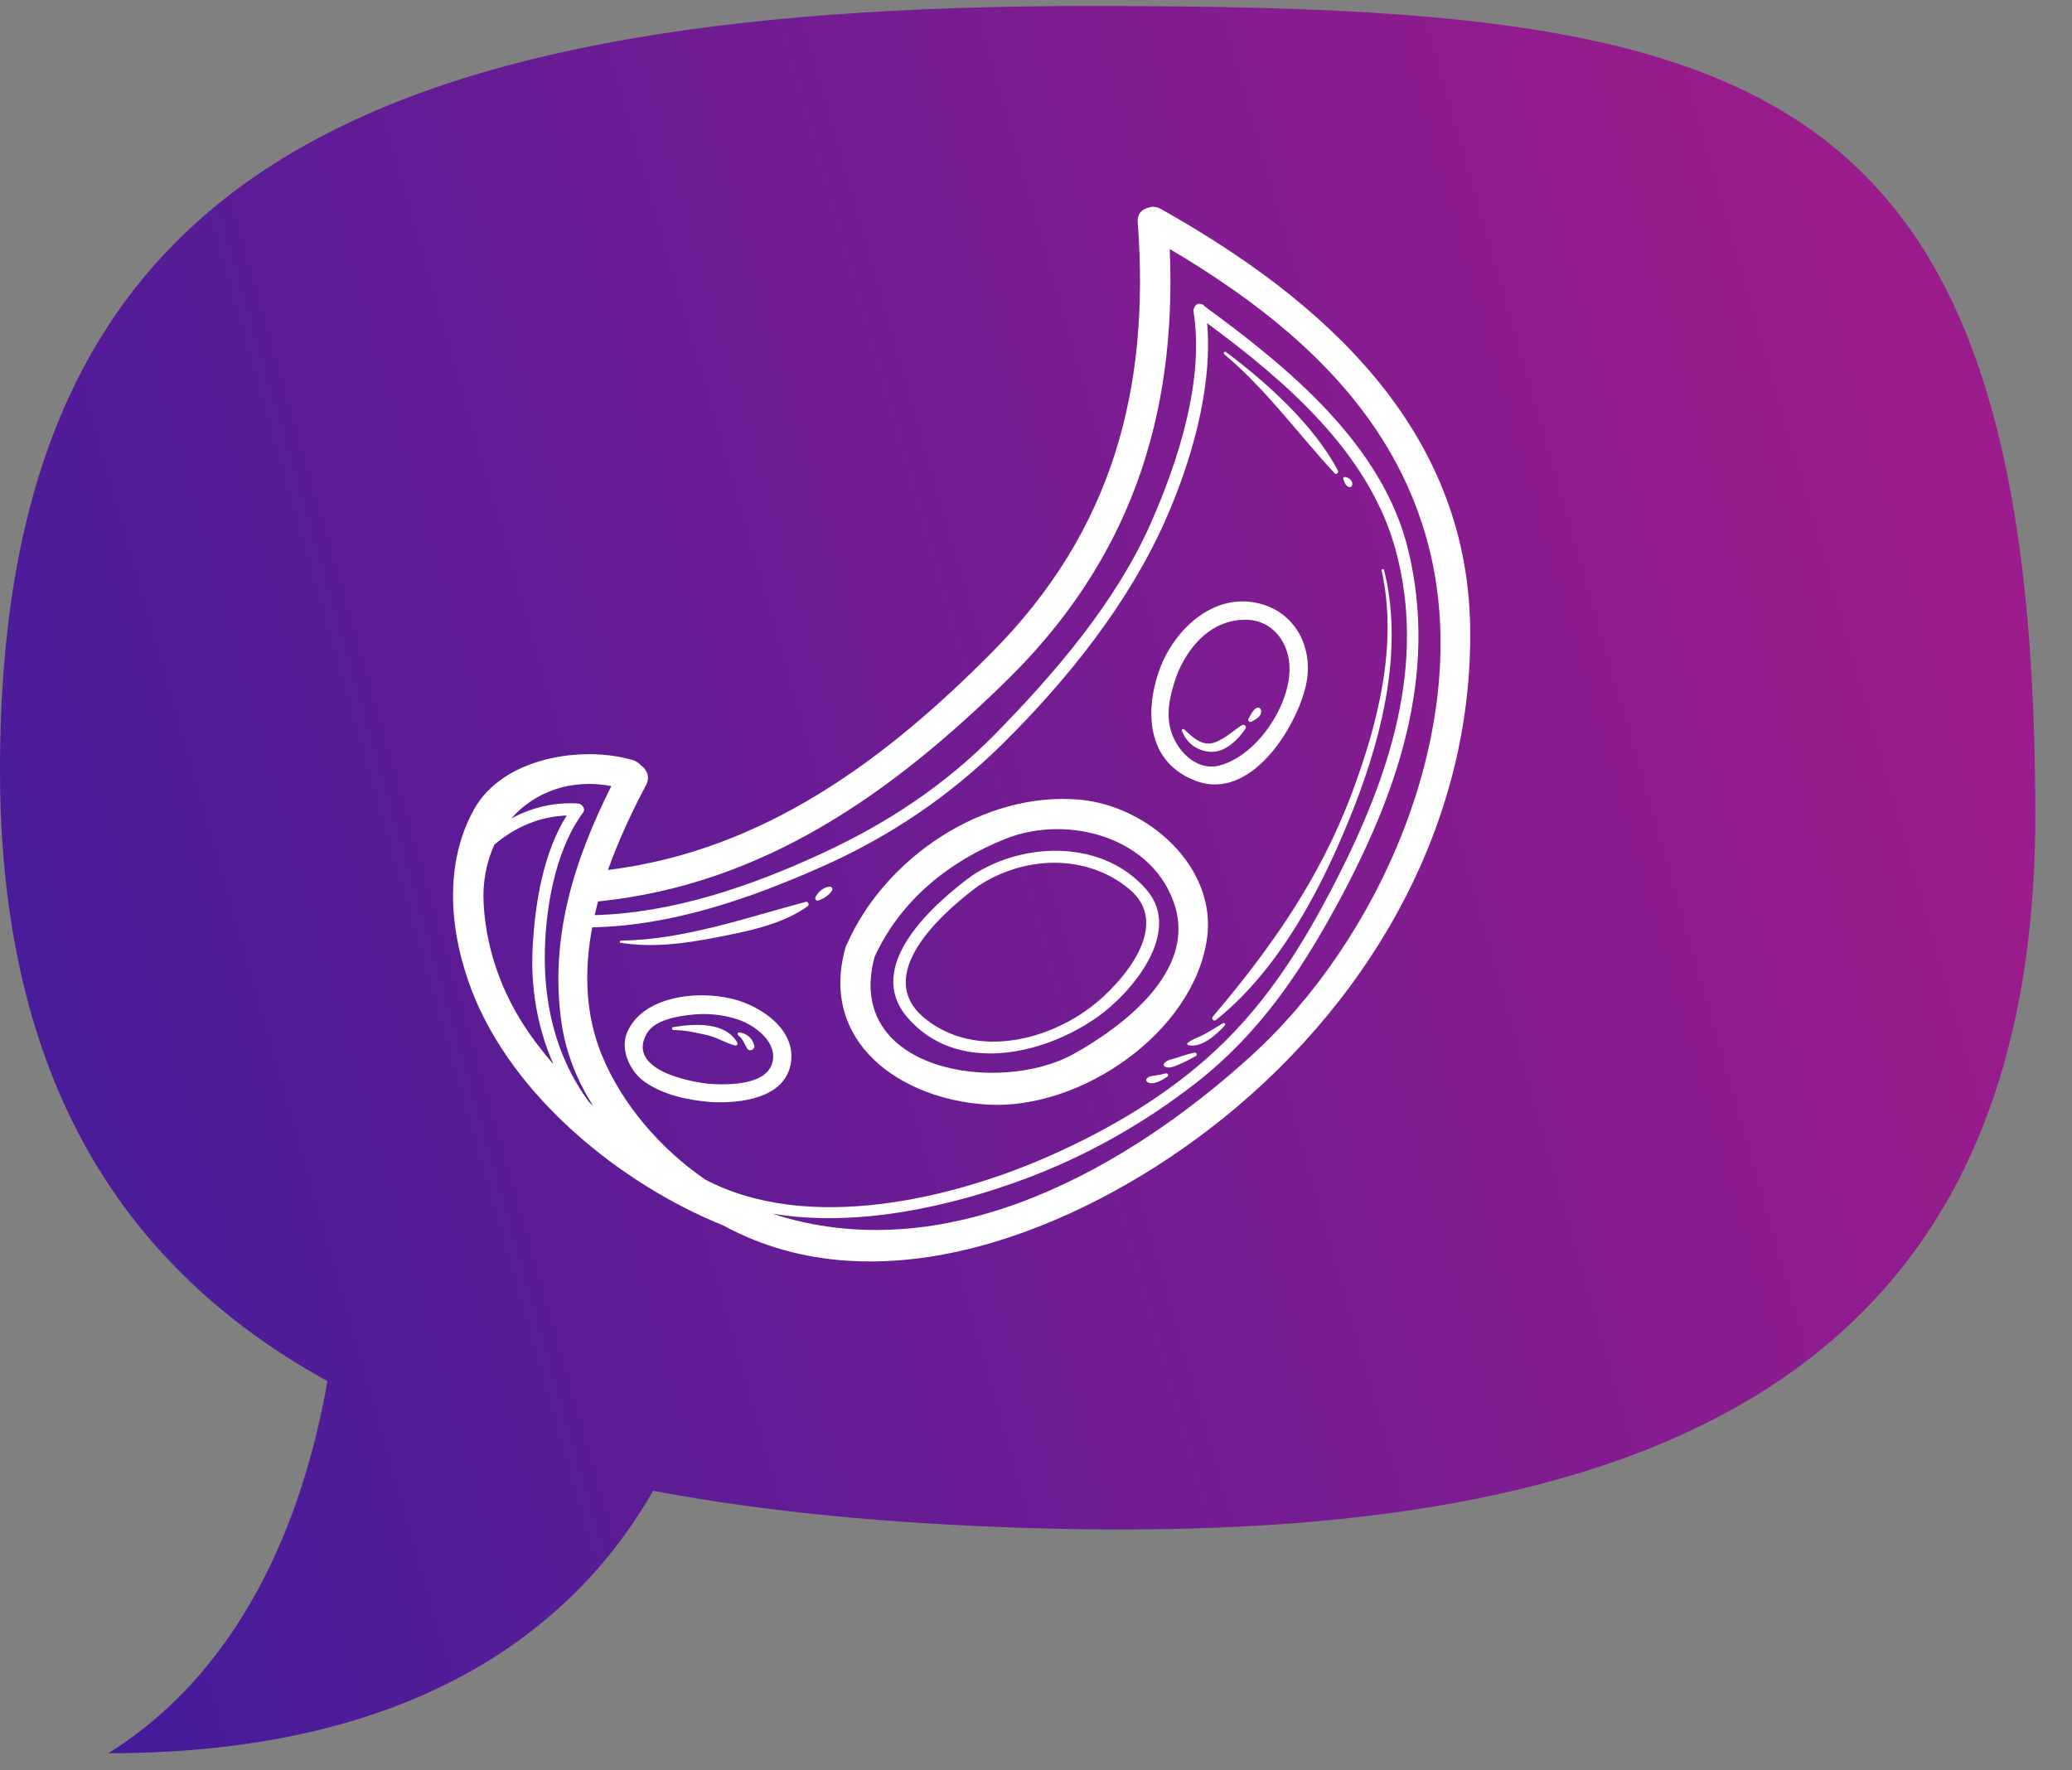 <svg width="55" height="47" viewBox="0 0 55 47" fill="none" xmlns="http://www.w3.org/2000/svg">
<rect x="0" y="0" width="55" height="47" fill="#808080" stroke="none"/>
<path d="M28.914 0.159C46.416 0.159 54.026 1.689 54.026 21.638C54.026 37.239 42.803 41.064 27.202 40.565C23.681 40.452 20.365 40.151 17.338 39.579C15.383 42.994 11.323 46.547 2.876 46.547C6.666 44.176 8.129 39.882 8.691 36.667C3.278 33.686 2.67029e-05 28.66 2.67029e-05 20.44C2.67029e-05 4.976 9.131 0.159 28.914 0.159Z" fill="url(#paint0_linear_1403_609)"/>
<path d="M30.809 5.545C30.686 5.476 30.567 5.478 30.468 5.52C30.311 5.558 30.184 5.68 30.2 5.891C30.536 10.342 29.521 14.097 26.345 17.305C23.52 20.16 20.273 22.587 16.138 23.097C16.419 22.306 16.778 21.544 17.149 20.843C17.266 20.624 17.165 20.419 17.004 20.313C16.957 20.255 16.892 20.209 16.803 20.182C15.449 19.781 13.354 20.112 12.588 21.479C11.758 22.962 11.94 24.795 12.533 26.323C13.615 29.108 16.462 31.431 19.206 32.538C23.37 34.806 28.61 32.648 32.074 29.998C36.251 26.803 39.121 21.97 39.024 16.613C38.928 11.372 35.131 7.97 30.81 5.546L30.809 5.545ZM32.041 8.578C34.131 10.125 36.337 12.014 37.042 14.585C37.876 17.628 36.884 20.593 35.495 23.318C34.626 25.022 33.664 26.591 32.247 27.905C30.995 29.066 29.496 29.956 27.938 30.654C25.319 31.828 21.453 32.757 18.718 31.315C17.514 30.486 16.512 29.309 15.983 28.031C15.527 26.929 15.505 25.765 15.72 24.62C17.833 24.577 19.886 23.864 21.796 23.019C23.624 22.21 25.216 21.132 26.635 19.727C28.333 18.046 29.947 16.027 30.92 13.844C31.607 12.303 32.196 10.314 32.042 8.578L32.041 8.578ZM16.228 20.869C15.227 22.86 14.573 24.948 14.912 27.199C15.03 27.98 15.328 28.702 15.743 29.36C15.707 29.326 15.672 29.291 15.636 29.257C14.71 28.008 14.385 26.493 14.475 24.924C14.539 23.824 14.803 22.483 15.477 21.573C15.555 21.467 15.448 21.338 15.337 21.332C14.701 21.293 14.105 21.443 13.572 21.73C14.19 21.027 15.142 20.666 16.227 20.869H16.228ZM12.838 23.998C12.805 23.418 12.913 22.884 13.125 22.422C13.671 21.96 14.32 21.677 15.042 21.651C14.415 22.652 14.206 23.98 14.141 25.115C14.077 26.207 14.262 27.283 14.692 28.259C14.529 28.067 14.371 27.873 14.222 27.675C13.41 26.598 12.914 25.34 12.838 23.998ZM33.213 28.031C29.942 31.005 25.265 33.649 20.709 32.288C20.642 32.268 20.575 32.244 20.508 32.221C22.743 32.599 25.259 32.028 27.234 31.288C28.862 30.678 30.383 29.814 31.748 28.75C33.405 27.458 34.503 25.84 35.49 24.021C37.085 21.081 38.189 17.936 37.38 14.6C36.704 11.804 34.2 9.76 31.973 8.13C31.951 8.095 31.918 8.077 31.88 8.073C31.8 8.042 31.728 8.093 31.701 8.167C31.685 8.197 31.675 8.231 31.682 8.271C31.974 10.097 31.27 12.267 30.531 13.927C29.603 16.008 27.994 17.883 26.405 19.5C25.073 20.855 23.537 21.863 21.817 22.658C19.944 23.524 17.872 24.239 15.785 24.296C15.813 24.174 15.843 24.054 15.876 23.933C20.287 23.481 23.683 21.044 26.722 18.066C29.995 14.86 31.239 11.063 31.05 6.611C34.36 8.567 37.238 11.104 38.032 14.979C38.971 19.569 36.596 24.954 33.213 28.031Z" fill="white"/>
<path d="M32.038 24.927C32.314 23.023 30.475 21.394 28.662 21.231C26.105 21 23.49 22.778 22.484 25.062C22.467 25.092 22.452 25.124 22.442 25.161C21.738 27.668 23.908 29.197 26.223 29.327C28.697 29.466 31.676 27.41 32.038 24.927ZM28.508 27.977C26.542 29.078 22.39 28.449 23.216 25.403C23.895 23.917 25.184 22.865 26.702 22.265C28.372 21.606 30.648 22.247 31.194 24.073C31.717 25.82 29.791 27.259 28.508 27.977Z" fill="white"/>
<path d="M25.801 23.247C24.797 23.987 22.911 25.637 24.084 27.009C25.393 28.539 27.703 28.014 29.14 26.994C30.034 26.358 31.401 24.754 30.44 23.629C29.295 22.289 27.186 22.331 25.801 23.247ZM29.155 26.577C27.937 27.618 25.933 28.136 24.572 27.056C23.115 25.9 25.027 24.215 25.964 23.524C27.173 22.724 28.833 22.647 29.982 23.61C31.066 24.519 29.919 25.924 29.155 26.577Z" fill="white"/>
<path d="M21.382 23.945C19.787 24.369 18.152 24.95 16.482 24.973C16.45 24.973 16.44 25.024 16.474 25.03C17.329 25.167 18.178 25.05 19.021 24.886C19.815 24.732 20.764 24.547 21.433 24.064C21.491 24.022 21.459 23.925 21.383 23.945H21.382Z" fill="white"/>
<path d="M22.027 23.54C21.865 23.547 21.72 23.677 21.647 23.815C21.623 23.861 21.663 23.923 21.719 23.907C21.859 23.864 22.008 23.766 22.086 23.642C22.113 23.6 22.079 23.538 22.027 23.54V23.54Z" fill="white"/>
<path d="M35.873 21.088C35.035 23.321 33.729 25.182 32.194 26.99C32.142 27.051 32.22 27.127 32.282 27.077C34.034 25.67 35.18 23.396 35.972 21.355C36.716 19.433 37.25 17.178 36.74 15.135C36.73 15.092 36.665 15.11 36.675 15.153C37.115 17.128 36.569 19.234 35.874 21.088L35.873 21.088Z" fill="white"/>
<path d="M32.465 27.163C32.305 27.265 32.142 27.362 31.976 27.455C31.826 27.539 31.659 27.581 31.524 27.691C31.504 27.707 31.516 27.742 31.539 27.748C31.895 27.832 32.294 27.463 32.513 27.224C32.541 27.192 32.504 27.139 32.465 27.163L32.465 27.163Z" fill="white"/>
<path d="M31.705 27.947C31.547 27.979 31.402 28.026 31.251 28.079C31.129 28.122 30.971 28.13 30.895 28.242C30.878 28.265 30.891 28.296 30.913 28.311C31.031 28.387 31.182 28.306 31.301 28.258C31.456 28.196 31.596 28.115 31.743 28.037C31.794 28.009 31.758 27.937 31.705 27.948L31.705 27.947Z" fill="white"/>
<path d="M30.948 28.499C30.859 28.52 30.77 28.537 30.679 28.552C30.582 28.568 30.506 28.565 30.439 28.636C30.413 28.664 30.421 28.702 30.45 28.723C30.605 28.831 30.849 28.672 30.985 28.586C31.031 28.557 31.002 28.487 30.948 28.499Z" fill="white"/>
<path d="M35.425 12.563C35.47 12.612 35.543 12.55 35.514 12.495C34.878 11.282 33.628 10.16 32.541 9.344C32.506 9.318 32.462 9.375 32.495 9.403C33.61 10.336 34.445 11.506 35.425 12.562V12.563Z" fill="white"/>
<path d="M35.823 12.932C35.844 12.935 35.871 12.931 35.882 12.908C35.936 12.786 35.824 12.683 35.705 12.663C35.677 12.658 35.643 12.681 35.655 12.712C35.688 12.799 35.718 12.917 35.823 12.932Z" fill="white"/>
<path d="M30.841 17.632C30.835 17.642 30.827 17.649 30.822 17.661C30.367 18.828 30.41 20.244 31.761 20.738C33.198 21.263 34.403 19.334 34.663 18.203C34.887 17.227 34.401 16.238 33.381 16.011C32.239 15.756 31.267 16.641 30.847 17.603C30.843 17.613 30.844 17.622 30.841 17.632H30.841ZM33.038 16.454C33.795 16.445 34.236 17.08 34.231 17.772C34.223 18.764 33.356 20.064 32.374 20.322C31.711 20.496 31.174 19.851 31.054 19.297C30.949 18.81 31.104 18.273 31.28 17.819C31.606 17.091 32.181 16.465 33.038 16.454Z" fill="white"/>
<path d="M19.602 26.565C18.668 26.268 17.072 26.395 16.644 27.416C16.453 27.873 16.729 28.452 17.108 28.718C17.622 29.08 18.265 29.208 18.883 29.26C19.654 29.298 20.847 29.163 20.994 28.216C21.123 27.381 20.307 26.789 19.602 26.565V26.565ZM20.516 28.145C20.413 28.811 19.371 28.804 18.883 28.78C18.268 28.728 16.622 28.39 17.171 27.435C17.377 27.077 17.975 26.983 18.343 26.941C18.756 26.894 19.168 26.932 19.562 27.058C20 27.197 20.598 27.619 20.516 28.146V28.145Z" fill="white"/>
<path d="M32.127 19.96C32.513 19.987 32.869 19.634 33.061 19.345C33.099 19.288 33.025 19.215 32.967 19.252C32.733 19.402 32.535 19.593 32.274 19.7C31.93 19.843 31.657 19.577 31.434 19.364C31.409 19.341 31.36 19.364 31.373 19.4C31.496 19.728 31.772 19.934 32.126 19.96H32.127Z" fill="white"/>
<path d="M33.221 19.16C33.336 19.091 33.49 19.023 33.477 18.869C33.472 18.809 33.41 18.765 33.351 18.798C33.248 18.857 33.203 18.982 33.141 19.08C33.109 19.13 33.171 19.188 33.22 19.159L33.221 19.16Z" fill="white"/>
<path d="M17.868 27.268C17.822 27.275 17.834 27.347 17.879 27.347C18.175 27.347 18.472 27.414 18.76 27.479C19.023 27.538 19.253 27.689 19.513 27.757C19.557 27.769 19.594 27.721 19.572 27.682C19.245 27.113 18.418 27.181 17.868 27.269V27.268Z" fill="white"/>
<path d="M19.621 27.411C19.575 27.406 19.567 27.47 19.599 27.491C19.711 27.563 19.764 27.723 19.829 27.832C19.889 27.936 20.052 27.866 20.021 27.752C19.97 27.558 19.817 27.432 19.621 27.411Z" fill="white"/>
<defs>
<linearGradient id="paint0_linear_1403_609" x1="-18.785" y1="-15.914" x2="38.022" y2="-32.188" gradientUnits="userSpaceOnUse">
<stop offset="0" stop-color="#3E1C9B"/>
<stop offset="1" stop-color="#9B1C8C"/>
</linearGradient>
</defs>
</svg>
